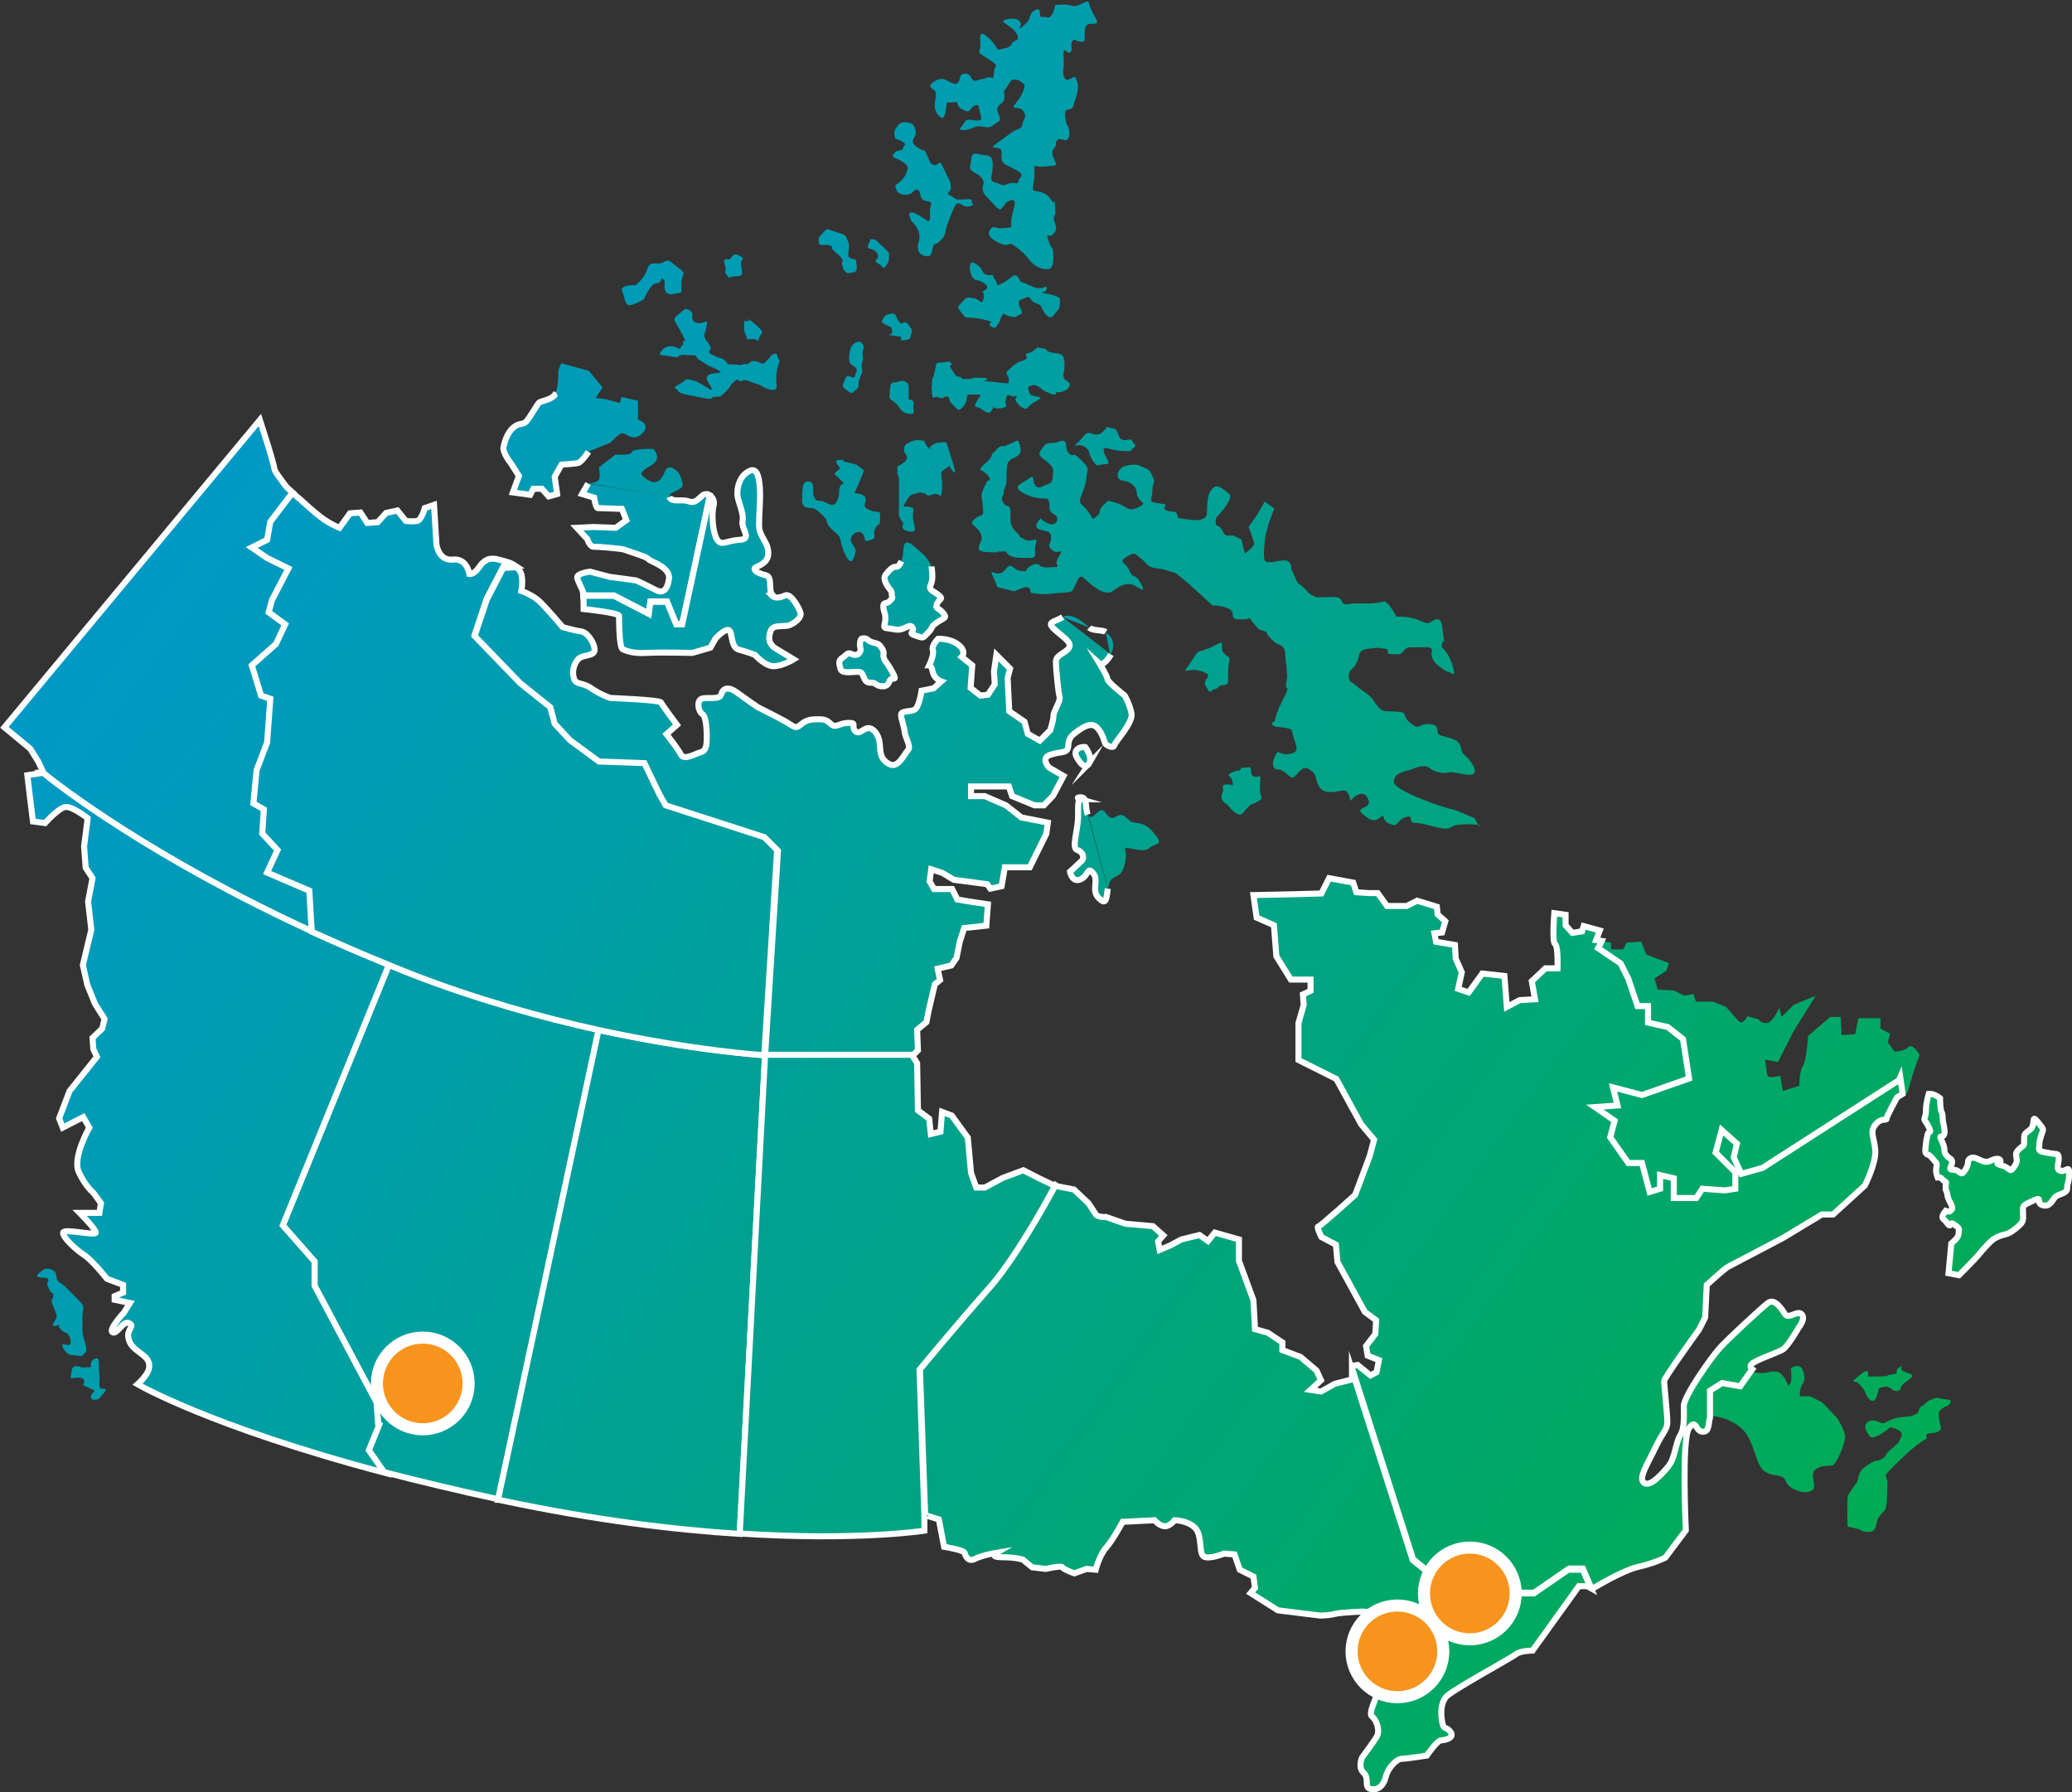 <svg xmlns="http://www.w3.org/2000/svg" xmlns:xlink="http://www.w3.org/1999/xlink" viewBox="0 0 515.1 445.5"><rect x="0" y="0" width="515.1" height="445.5" fill="#333333" stroke="none"/><defs><style>      .cls-1 {        fill: url(#linear-gradient-15);      }      .cls-2 {        fill: url(#linear-gradient-13);      }      .cls-3 {        fill: url(#linear-gradient-28);      }      .cls-4 {        fill: url(#linear-gradient-25);      }      .cls-4, .cls-5, .cls-6, .cls-7, .cls-8, .cls-9, .cls-10, .cls-11, .cls-12, .cls-13, .cls-14, .cls-15, .cls-16, .cls-17, .cls-18, .cls-19, .cls-20, .cls-21, .cls-22, .cls-23, .cls-24 {        stroke: #fff;        stroke-miterlimit: 10;      }      .cls-4, .cls-5, .cls-6, .cls-7, .cls-8, .cls-9, .cls-10, .cls-11, .cls-12, .cls-13, .cls-14, .cls-15, .cls-16, .cls-17, .cls-19, .cls-20, .cls-21, .cls-22, .cls-23, .cls-24 {        stroke-width: 1.5px;      }      .cls-5 {        fill: url(#linear-gradient-21);      }      .cls-25 {        fill: url(#linear-gradient-53);      }      .cls-26 {        fill: url(#linear-gradient-42);      }      .cls-27 {        fill: url(#linear-gradient-46);      }      .cls-6 {        fill: url(#linear-gradient-10);      }      .cls-28 {        fill: url(#linear-gradient-43);      }      .cls-29 {        fill: url(#linear-gradient-12);      }      .cls-30 {        fill: url(#linear-gradient-40);      }      .cls-7 {        fill: url(#linear-gradient-24);      }      .cls-31 {        fill: url(#linear-gradient-37);      }      .cls-8 {        fill: url(#linear-gradient-27);      }      .cls-32 {        fill: url(#linear-gradient-55);      }      .cls-9 {        fill: url(#linear-gradient-19);      }      .cls-33 {        fill: url(#linear-gradient-39);      }      .cls-34 {        fill: url(#linear-gradient-52);      }      .cls-10 {        fill: url(#linear-gradient-17);      }      .cls-35 {        fill: url(#linear-gradient-47);      }      .cls-36 {        fill: url(#linear-gradient-26);      }      .cls-11 {        fill: url(#linear-gradient-20);      }      .cls-37 {        fill: url(#linear-gradient-35);      }      .cls-38 {        fill: url(#linear-gradient-30);      }      .cls-39 {        fill: url(#linear-gradient-44);      }      .cls-40 {        fill: url(#linear-gradient-49);      }      .cls-41 {        fill: url(#linear-gradient-34);      }      .cls-42 {        fill: url(#linear-gradient-38);      }      .cls-43 {        fill: url(#linear-gradient-54);      }      .cls-44 {        fill: url(#linear-gradient-33);      }      .cls-45 {        fill: url(#linear-gradient-51);      }      .cls-12 {        fill: url(#linear-gradient-6);      }      .cls-46 {        fill: url(#linear-gradient-8);      }      .cls-13 {        fill: url(#linear-gradient-3);      }      .cls-14 {        fill: url(#linear-gradient-16);      }      .cls-15 {        fill: url(#linear-gradient-2);      }      .cls-16 {        fill: url(#linear-gradient-11);      }      .cls-47 {        fill: url(#linear-gradient-14);      }      .cls-48 {        fill: url(#linear-gradient-29);      }      .cls-17 {        fill: url(#linear-gradient-7);      }      .cls-49 {        fill: url(#linear-gradient-50);      }      .cls-18 {        fill: #f7941d;        stroke-width: 3px;      }      .cls-19 {        fill: url(#linear-gradient-4);      }      .cls-20 {        fill: url(#linear-gradient-9);      }      .cls-50 {        fill: url(#linear-gradient-36);      }      .cls-51 {        fill: url(#linear-gradient-45);      }      .cls-52 {        fill: url(#linear-gradient-48);      }      .cls-21 {        fill: url(#linear-gradient);      }      .cls-53 {        fill: url(#linear-gradient-32);      }      .cls-54 {        fill: url(#linear-gradient-41);      }      .cls-22 {        fill: url(#linear-gradient-22);      }      .cls-23 {        fill: url(#linear-gradient-18);      }      .cls-55 {        fill: url(#linear-gradient-23);      }      .cls-56 {        fill: url(#linear-gradient-31);      }      .cls-24 {        fill: url(#linear-gradient-5);      }    </style><linearGradient id="linear-gradient" x1="78.4" y1="70.5" x2="376.3" y2="286.4" gradientUnits="userSpaceOnUse"><stop offset="0" stop-color="#0098cd"></stop><stop offset="1" stop-color="#00ab52"></stop></linearGradient><linearGradient id="linear-gradient-2" x1="54.6" y1="58.6" x2="482.7" y2="368.8" xlink:href="#linear-gradient"></linearGradient><linearGradient id="linear-gradient-3" x1="55.9" y1="55.6" x2="486.1" y2="367.2" xlink:href="#linear-gradient"></linearGradient><linearGradient id="linear-gradient-4" x1="66.5" y1="40.9" x2="496.7" y2="352.6" xlink:href="#linear-gradient"></linearGradient><linearGradient id="linear-gradient-5" x1="75.1" y1="68.8" x2="466" y2="352" xlink:href="#linear-gradient"></linearGradient><linearGradient id="linear-gradient-6" x1="367.6" y1="205.3" x2="367.6" y2="205.3" xlink:href="#linear-gradient"></linearGradient><linearGradient id="linear-gradient-7" x1="223" y1="117.3" x2="223" y2="117.3" xlink:href="#linear-gradient"></linearGradient><linearGradient id="linear-gradient-8" x1="75.6" y1="28.4" x2="505.7" y2="340.1" xlink:href="#linear-gradient"></linearGradient><linearGradient id="linear-gradient-9" x1="59" y1="51.3" x2="489.2" y2="362.9" xlink:href="#linear-gradient"></linearGradient><linearGradient id="linear-gradient-10" x1="75.7" y1="39.7" x2="491.6" y2="341" xlink:href="#linear-gradient"></linearGradient><linearGradient id="linear-gradient-11" x1="92.3" y1="5.4" x2="522.4" y2="317" xlink:href="#linear-gradient"></linearGradient><linearGradient id="linear-gradient-12" x1="52.7" y1="60" x2="482.8" y2="371.6" xlink:href="#linear-gradient"></linearGradient><linearGradient id="linear-gradient-13" x1="61.2" y1="48.3" x2="491.3" y2="360" xlink:href="#linear-gradient"></linearGradient><linearGradient id="linear-gradient-14" x1="-91.6" y1="259.3" x2="338.5" y2="570.9" xlink:href="#linear-gradient"></linearGradient><linearGradient id="linear-gradient-15" x1="-86.7" y1="252.4" x2="343.5" y2="564" xlink:href="#linear-gradient"></linearGradient><linearGradient id="linear-gradient-16" x1="5.5" y1="125.1" x2="435.7" y2="436.7" xlink:href="#linear-gradient"></linearGradient><linearGradient id="linear-gradient-17" x1="-42.7" y1="191.7" x2="387.5" y2="503.3" xlink:href="#linear-gradient"></linearGradient><linearGradient id="linear-gradient-18" x1="-53.2" y1="206.1" x2="377" y2="517.8" xlink:href="#linear-gradient"></linearGradient><linearGradient id="linear-gradient-19" x1="-33.8" y1="179.4" x2="396.4" y2="491" xlink:href="#linear-gradient"></linearGradient><linearGradient id="linear-gradient-20" x1="10.2" y1="118.7" x2="440.3" y2="430.3" xlink:href="#linear-gradient"></linearGradient><linearGradient id="linear-gradient-21" x1="42.5" y1="74.1" x2="472.7" y2="385.7" xlink:href="#linear-gradient"></linearGradient><linearGradient id="linear-gradient-22" x1="269" y1="153.8" x2="280.2" y2="161.9" xlink:href="#linear-gradient"></linearGradient><linearGradient id="linear-gradient-23" x1="83.5" y1="17.4" x2="513.7" y2="329.1" xlink:href="#linear-gradient"></linearGradient><linearGradient id="linear-gradient-24" x1="-19.2" y1="159.2" x2="411" y2="470.8" xlink:href="#linear-gradient"></linearGradient><linearGradient id="linear-gradient-25" x1="-8.1" y1="143.9" x2="422" y2="455.6" xlink:href="#linear-gradient"></linearGradient><linearGradient id="linear-gradient-26" x1="48" y1="66.5" x2="478.1" y2="378.1" xlink:href="#linear-gradient"></linearGradient><linearGradient id="linear-gradient-27" x1="48.7" y1="65.5" x2="478.9" y2="377.1" xlink:href="#linear-gradient"></linearGradient><linearGradient id="linear-gradient-28" x1="99.1" y1="-4.1" x2="529.3" y2="307.5" xlink:href="#linear-gradient"></linearGradient><linearGradient id="linear-gradient-29" x1="66.9" y1="44.1" x2="489" y2="349.9" xlink:href="#linear-gradient"></linearGradient><linearGradient id="linear-gradient-30" x1="106.5" y1="81.4" x2="318.9" y2="235.2" xlink:href="#linear-gradient"></linearGradient><linearGradient id="linear-gradient-31" x1="102.7" y1="84.7" x2="447.9" y2="334.7" xlink:href="#linear-gradient"></linearGradient><linearGradient id="linear-gradient-32" x1="96" y1=".2" x2="526.2" y2="311.9" xlink:href="#linear-gradient"></linearGradient><linearGradient id="linear-gradient-33" x1="90.1" y1="8.5" x2="520.2" y2="320.1" xlink:href="#linear-gradient"></linearGradient><linearGradient id="linear-gradient-34" x1="84.8" y1="15.8" x2="514.9" y2="327.4" xlink:href="#linear-gradient"></linearGradient><linearGradient id="linear-gradient-35" x1="155.6" y1="86.9" x2="353.6" y2="230.3" xlink:href="#linear-gradient"></linearGradient><linearGradient id="linear-gradient-36" x1="137.7" y1="-57.4" x2="567.9" y2="254.2" xlink:href="#linear-gradient"></linearGradient><linearGradient id="linear-gradient-37" x1="119.1" y1="-31.6" x2="549.2" y2="280" xlink:href="#linear-gradient"></linearGradient><linearGradient id="linear-gradient-38" x1="113.5" y1="-24" x2="543.7" y2="287.7" xlink:href="#linear-gradient"></linearGradient><linearGradient id="linear-gradient-39" x1="104" y1="-10.7" x2="534.1" y2="300.9" xlink:href="#linear-gradient"></linearGradient><linearGradient id="linear-gradient-40" x1="99.4" y1="-4.4" x2="529.5" y2="307.2" xlink:href="#linear-gradient"></linearGradient><linearGradient id="linear-gradient-41" x1="105" y1="-12.1" x2="535.1" y2="299.5" xlink:href="#linear-gradient"></linearGradient><linearGradient id="linear-gradient-42" x1="81.2" y1="20.6" x2="511.4" y2="332.2" xlink:href="#linear-gradient"></linearGradient><linearGradient id="linear-gradient-43" x1="85.2" y1="15.2" x2="515.3" y2="326.8" xlink:href="#linear-gradient"></linearGradient><linearGradient id="linear-gradient-44" x1="88.3" y1="10.9" x2="518.5" y2="322.5" xlink:href="#linear-gradient"></linearGradient><linearGradient id="linear-gradient-45" x1="76.1" y1="27.7" x2="506.2" y2="339.3" xlink:href="#linear-gradient"></linearGradient><linearGradient id="linear-gradient-46" x1="101" y1="-6.7" x2="531.2" y2="304.9" xlink:href="#linear-gradient"></linearGradient><linearGradient id="linear-gradient-47" x1="108.3" y1="-16.8" x2="538.5" y2="294.8" xlink:href="#linear-gradient"></linearGradient><linearGradient id="linear-gradient-48" x1="105.4" y1="-12.8" x2="535.6" y2="298.9" xlink:href="#linear-gradient"></linearGradient><linearGradient id="linear-gradient-49" x1="93.6" y1="3.6" x2="523.7" y2="315.2" xlink:href="#linear-gradient"></linearGradient><linearGradient id="linear-gradient-50" x1="92.8" y1="4.7" x2="523" y2="316.3" xlink:href="#linear-gradient"></linearGradient><linearGradient id="linear-gradient-51" x1="94.4" y1="2.4" x2="524.6" y2="314" xlink:href="#linear-gradient"></linearGradient><linearGradient id="linear-gradient-52" x1="88.8" y1="10.2" x2="350.8" y2="200.1" xlink:href="#linear-gradient"></linearGradient><linearGradient id="linear-gradient-53" x1="88.2" y1="11" x2="518.4" y2="322.6" xlink:href="#linear-gradient"></linearGradient><linearGradient id="linear-gradient-54" x1="260.9" y1="149.8" x2="280.1" y2="163.8" xlink:href="#linear-gradient"></linearGradient><linearGradient id="linear-gradient-55" x1="271.4" y1="157" x2="283.2" y2="165.6" xlink:href="#linear-gradient"></linearGradient></defs><g><g id="Layer_1"><path class="cls-21" d="M138.3,97.5c-.6,1.9-3.8,2.1-4.3,2.6-.6.6-2.3,3.8-3.2,4.7-.9.9-1.7.2-3.2,1.5-1.5,1.3-2.1,3.4-2.4,4.7-.4,1.3,1.5,3.8,1.9,4.3.4.6,1.9,3,1.9,3l-1.5,4.1,4.3.6.8-1.5h2.1l1.7,1.9,2.1-.6-.6-4.3,1.7-3s3.2-.2,4.1-.4c.9-.2,2.6-2.8,2.6-2.8"></path><path class="cls-15" d="M146.2,120.2l-1.5,2.6,3,.9s.4,2.6.9,2.6,6,.2,6,.2l1.1,2.8-2.6,1.9-5.6-.2-4.1.2,2.6,2.8s.6,1.9,1.5,1.9,7,.4,7.9.8c.9.4,5.5,1.7,5.8,2.3.4.6,5.5,1.9,5.1,4.9-.4,3-1.7,3.6-3.2,2.8-1.5-.8-4.9-2.4-4.9-2.4,0,0-5.6-.8-6.6-.9-.9-.2-4.9-1.3-4.9-1.3,0,0-3.4.4-3.2,1.5.2,1.1,1.3,2.8,1.5,3.8,0,.2,0,.4,0,.6h7.6l8.7,4.5.4-3h4.1l2.3,5.6h1.5l6.9-32c-.5-.3-1.2-.4-1.8,0-1.3,1.1-1.9,2.1-3.6,1.5-1.7-.6-4.1.4-4.7-1.1"></path><path class="cls-13" d="M191.9,147.7c-.9-1.1.2-4.3-1.5-4.7-1.7-.4-3-1.1-2.8-1.7.2-.6,3.4-.9,3.4-3.8s-2.3-4-2.3-7,.4-6.2.2-9.2c-.2-3-.8-5.3-2.8-4.1-2.1,1.1-2.8,3.6-2.8,5.5s1.7,4.7,1.3,6.8c-.4,2.1,2.6,4.5-.8,4.7-3.4.2-4.5,1.7-5.6-.2-1.1-1.9-1.3-6.4-.8-8.3.3-1.1-.2-2.1-.9-2.5l-6.9,32h-1.5l-2.3-5.6h-4.1l-.4,3-8.7-4.5h-7.6c.1,1.2.1,3.3.1,3.3,0,0,8.8.9,8.8,1.7s0,7.9.9,8.3c.9.4,2.6,1.1,6,.9,3.4-.2,11.3,0,11.3,0l4.5-1.3,1.3-2.3s2.1-2.3,3.2-2.1c1.1.2.4,4.3,2.6,4.9,2.3.6,4,1.3,4,1.3,0,0,2.6,3,4.9,2.8,2.3-.2,4.7-1.7,4.7-1.7,0,0-2.1-1.3-4.3-2.6-2.3-1.3-1.9-3.4-1.3-4.7.6-1.3,3-.8,4.3-1.1,1.3-.4,3.4-1.9,3-3.2-.4-1.3-2.4-4.9-3.8-4.3-1.3.6-2.6.9-3.6-.2Z"></path><path class="cls-19" d="M270.8,189.7c.9-1.4-1-4-1-4-.9-.2-3.3.5-2.1,2.6,1.2,2.1,2.3,2.8,3.1,1.4Z"></path><path class="cls-24" d="M270.4,202.5c-.7-1.9,0-4.3-1.7-4.3s0,.5,0,.5c-.7,0-.7.9-.7,4.3s-1.7,7.8-.2,8.3c1.6.5,1.7,2.1,1.2,2.6s-3,2.8-3,2.8c0,0,.5,2.8,2.6,1.9,2.1-.9,1.6-3.3,3.1-1.6,1.6,1.7-.5,4.3,1.4,6.2,1.9,1.9,1.9.5,2.3-2.3"></path><path class="cls-12" d="M367.6,205.3"></path><path class="cls-17" d="M223,117.3"></path><path class="cls-46" d="M202.2,126.3c.7.3,1.4.9,2.6,2.1,1.2,1.2.3,1,1.2,2.3.9,1.2,2.1,1.9,2.6,2.6.5.7.2,1.9,1.7,4.9,1.6,3,2.1,0,2.4-1,.3-1-1.2-1.9-1.2-3.1s1.7-2.3,2.6-1.7c.9.5,1,2.1,1,2.1,0,0,2.6-.2,2.3-1.2-.3-1,.3-2.6.9-2.8.5-.2.5-.7.5-2.3s-.5-.5-2.6-1.4c-2.1-.9-.9-1.4-1-2.8-.2-1.4-2.8-1.4-2.8-1.4l1.4-3.1,1-2.6-1.9-1.4-3.5-.9s1-.3-.2-.3-1.7.3-1,1.2c.7.9.9.9-.2,1.7-1,.9-.5.5,1,2.1,1.6,1.6,0,.3-.3,2.1-.3,1.7.2,1.4-.7,3.3-.9,1.9-2.8-.2-4-.2s-1.2-.2-1.7-1.2c-.5-1,.5-3.5-1.2-3.6-1.7-.2-1.6,1.6-1.7,4.3-.2,2.8,2.1,2.1,2.8,2.4Z"></path><path class="cls-20" d="M212.6,162.8c-1,0-1.4-.9-2.3,0-.9.9-1.9,1-1.6,2.4.3,1.4.2,1.9,2.3,1.9s3-.5,3.5.7c.5,1.2.7,1.9,1.9,1.9s1,.3,1.9.7c.9.3,2.3.5,2.8-1,.5-1.6,2.3.5.7-2.4-1.6-2.9-1.7-2.3-2.1-3.5-.3-1.2.3-.9-.3-2.1-.7-1.2-1-1.4-2.4-1.7-1.4-.3-1.2-1.2-2.6-1-.7,0-.7,1.9-.5,2.4.2.5-.2,1.7-1.2,1.7Z"></path><path class="cls-6" d="M224.1,139.5c-.7,1.4-.9,1.4-1.6,1.4s-1.7,1.2-1.7,1.2c-.7.9-1.4,1.2-.5,3,.9,1.7,1.4,1.6,1.4,2.6s.5.7-.5,1.7c-1,1-1.7,0-1.6,1.6.2,1.6.5,1.2.5,2.8s-1,2.3.7,2.4c1.7.2,2.1.5,3.3.2,1.2-.3,2.3-1.4,2.8-.3.5,1-1.4,1.2.7,1.9,2.1.7,1.7.7,3.1-.7,1.4-1.4.5-1.4,2.3-2.6,1.7-1.2,2.6-1,1.4-2.4-1.2-1.4-2.1-.9-1.4-2.3.7-1.4,1.6-1,.3-2.1-1.2-1-2.6-1.2-1.9-2.6.7-1.4.2-4,.2-4.5"></path><path class="cls-16" d="M512.3,291c-1.4-.1-.4-2-.5-3.2-.1-1.2-.3-.8-2-1.1-1.8-.3-1.6-.3-2.4-.5-.8-.3-.4-1.1-.4-1.8s0-.7.5-2.3c.5-1.6.8-1.1-.9-3.2-1.8-2.2-.4.7-1.9,1.9-1.5,1.2-1.5.9-1.5,2.6s0,1.1-1.2,2.2c-1.2,1.1-.7,1.6-.7,2.2s.4.9-.7,2.4c-1.1,1.5-.7.1-3-.5-2.3-.7,0-.4-.3-1.2-.3-.8-1.5-.4-2.6.1-1.1.5-1.9,0-2.8-.4-.9-.4-1.6-.7-2.3-.1-.7.5.1,1.1-1.1,2.8-1.2,1.8-1.1-.1-2.8-.1s-.4-.9-.4-1.9-.7-.7-1.5-1.8c-.8-1.1,0-1.1-.9-3.1-.9-2-.5-1.2.1-1.6.7-.4.4-1.9.1-3.2-.3-1.4,0-2-.4-2.7-.4-.7-.4-3.5-.4-3.5,0,0-1.4-1.2-2.8-1.1,0,0-.7,2.2-.7,3.9s-.4,2-.4,2.4.5.7,1.2,2.2c.7,1.5-.3.7-.4,1.6-.1.9-.3.8-.5,3.1-.3,2.3.5,1.6,1.2,2.3.7.7.9,1.1,1.4,1.6.4.5,0,1.1,0,1.9s.4,1.8.4,1.8h.5c.5,0,.5.5,1.2.9.7.4.3.5.3.9v1.2s.4.8.4,1.2.4,1.4.4,1.4c0,0,.7,1.2.8,1.8.1.5-.1.5-.4.9-.3.4-1.2,0-1.2,0,0,0-.8.9-.8,1.5s.3.4,1.2,1.6c.9,1.2.7,0,1.1,0s1.2.7,1.6,1.1c.4.4.1.7.1,1.6s-1.8,2.3-1.8,2.3l-.3,3.2-.4,4.2,2.6.5s2.7-2.7,4.1-4.2c1.4-1.5,1.5-1.9,3.5-3.9,2-2,3.7-1.8,4.9-2.4,1.2-.7,2.3-1.6,3-2.4.7-.8.4-2.3.4-3.4s.3-1.2,2.7-2.3c2.4-1.1.4.7,2.2,1.2,1.8.5,2.3-1.1,3.1-2,.8-.9,3-.8,3-2.2s.4-1.1.5-3.5c.1-2.4-.7-.7-2-.8Z"></path><path class="cls-29" d="M481.9,347.5c-.5-.1-.8,0-2,.5-1.2.5-1.5,1.4-1.9,1.4s-.9.8-1.1,1.5c-.1.7-2.2,1.2-2.2,1.2,0,0-1.9.1-2.8.3-.9.1-2.6.8-3.1,1.2-.5.4-1.5,0-2.2-.3-.7-.3-1.8-.4-2.6.5-.8.9.1,2.3.8,3.2.7.9,2.4-.3,3.1-.7.7-.4,2-1.5,2-1.5,0,0,1.8.3,2.6,1.1.8.8-.4,2.2-.5,2.6-.1.4-2.8,2.3-3.1,3.1-.3.8-1.8,1.5-2.3,1.5s-2,.7-3.4,1.9c-1.4,1.2-1.1,2.6-1.5,3.3-.4.7-2,2.7-2.3,3.5-.3.8-.1,7.7-.1,7.7,0,0,2.8.5,3.4.9.5.4,1.5.5,2.6.3,1.1-.3,1.2-2.2,1.4-2.8.1-.7,2-2.6,2-2.6l.4-2s0-2.3.1-3.9c.1-1.6-.4-2.2-.4-2.7s6-6.1,6-6.1c0,0,2.7-2.2,3.7-2.7.9-.5.3-.7.4-1.2.1-.5,1.9-.5,1.9-.5,0,0,1.4-.3,1.6-.8.3-.5-.1-1.2-.3-2.3-.1-1.1-.1-1.6-.1-2s1.4-1.5,1.8-1.5,1.5-.9,1-1.6c0,0-2.2-.3-2.7-.4Z"></path><path class="cls-2" d="M464.4,341.1c-.4-.8-1.5.3-3,1.5-1.5,1.2-.1.7.4,1.1.5.4,1.2,1,1.8,2.2.5,1.2.3.9,1.1,1.9.8.9,1.5.3,1.8-.5.3-.8.4-1.4.5-1.9.1-.5.9-.5,1.6-.7.7-.1,1.4.3,1.9.8.5.5,2,.3,2-.3s.8-1.4,1.2-1.6c.4-.3.7-.5,1.5-1.2.8-.7-.7-.9-1.9-1.5-1.2-.5-.4-1.4-.4-1.4,0,0-1.5.5-1.4,1.5.1.9-1.5.4-2.6,1.1,0,0-2.6.1-3.8.1s-.4-.3-.8-1.1Z"></path><path class="cls-47" d="M25,345.1c-.5-.2-.2-2.3-.2-2.3,0,0-.2-2-.2-3.2s0-1.8-.5-2c0,0-1.5.2-1.5,1.5s-.3.6-1.5.8c-1.2.2-.9-.3-2.1-.3s-1.1.9-1.4,2.3c-.3,1.4.8.3,2.4.6,1.7.3.6,1.8.6,1.8l2,.9c2,.9,0,.6,0,2s2,.5,2,.5c0,0,1.4-1.5,1.7-2.1.3-.6-.9-.3-1.4-.5Z"></path><path class="cls-1" d="M20.4,337c.8-.9,1.4-.6.9-2.6-.5-2-.8-2.4-.8-3.8v-3.7c0-.6.6-2.1-.2-2.9-.8-.8-1.7-1.8-1.7-1.8,0,0-2.1-2-2.4-2.4-.3-.5-2-1.1-2.1-2-.2-.9,0-1.5-.9-2-.9-.5-1.8-.6-2.4-.2-.6.5-2.1,1.4-1.4,1.8.8.5,2.6-.2,2.6.8s-.6.3,0,1.8c.6,1.5,1.2,1.5,1.2,1.5,0,0,.2,1.2-.3,1.5-.5.3,1.2,3.5,1.2,4s0,.5-.5,1.4c-.5.9-.8,1.2,0,1.2s1.2-.5,1.2,0-.9-.6,0,.5c.9,1.1,1.4,1.1,1.4,1.1,0,0,.6.2.9.8.3.6.2-.3.3.6.2.9.3,1.4-.2,1.7-.5.3-2.4-.9-1.5.8.9,1.7,2,1.7,2,1.7l2.6.3Z"></path><path class="cls-14" d="M77,221.4l-10.5-4.5,2.6-5.6-3.8-4.1.4-6-2.6-1.5.8-8.3,2.6-6.8.8-10.9-2.3-.8-2.3-7.5,6-5.3,2.3-4.9-4.1-3,.8-3,4.1-7.9-5.3-2.6-3.8-2.6,3.8-1.9.8-4.5,5.5-7.2c-.8-.7-1.7-1.5-2-2-.8-1.1-2.6-3.4-2.6-4s-1.5-5.5-1.5-5.5l-2.1-6.6L1.1,180.8l6.4,5.3,2,3.2,1.3,2.8h-.2c3.9,3.2,27,21.1,67,39.5l-.6-10.2Z"></path><g><path class="cls-10" d="M148.8,256c-13.5-3-29.2-7.3-45.4-13.5-2.3-.9-4.5-1.8-6.7-2.7l-26.4,64.8,7.9,9v6l15.4,29,.4,5.3-2.6,6.4,3.9,5.6c8.5,2.2,18,4.5,28.6,6.8l25-116.8Z"></path><path class="cls-23" d="M94,353.9l-.4-5.3-15.4-29v-6l-7.9-9,26.4-64.8c-6.7-2.7-13.1-5.5-19-8.2-40-18.4-63.1-36.3-67-39.5l-3.9.6.6,5.1.8,6.4,3,.4s3.4-3.8,5.1-4c1.7-.2,5.5,2.8,5.5,2.8l-.9,7,.4,5.3,1.7,2.6-1.1,5.8.8,7-2.1,8.8,1.1,4.9,1.9,4.7,2.4,3.8-.6,2.4-2.4,2.3.2,2.8.9,1.9-6.8,8.5-2.6,6.8.9,2.3,5.1-2.6,1.5,2.6s-4.3,7.5-2.6,11.1c1.7,3.6,3.6,5.1,3.6,5.1l1.9,2.6-.4,2.4h-4.9s4,4,4,4.9-7.9-1.1-8.1,0c-.2,1.1,3,4.1,5.1,5.5,2.1,1.3,5.8,6,5.8,6l4,1.5v1.9l-2.1.9v.9l3.8.8-1.5,2.4s-4,4.3-2.8,4.9c1.1.6,2.6-3,4.1-2.3,1.5.8-.6,1.5-.2,3.6.4,2.1,1.7,2.8,3.2,4,1.5,1.1,2.3,2.1,1.9,3.8-.4,1.7-2.8,3.8-2.8,3.8,0,0,17.9,10.5,61.4,22l-3.9-5.6,2.6-6.4Z"></path></g><path class="cls-9" d="M148.8,256l-25,116.8c.3,0,.7.1,1,.2,23.1,4.9,43,7.3,59.1,8.3l6.3-119s-17.2-1-41.4-6.3Z"></path><path class="cls-11" d="M190,207.8l-24.5-7.9-1.5-2.6-3.8-7.9-11.3-.4-7.2-5.3-3.8-4.1-1.1-4.1-7.5-6-11.3-11.7,3-9,4.1-7.9,3.1-.2c-1.5-1-2.2-1-4.2-1.6-2.3-.6-3.6,0-4.9,1.9-1.3,1.9-2.4,1.7-2.4,1.7,0,0-.6-4-4.1-3.6-3.6.4-4.1-3.8-4.1-3.8l-.6-9.8-2.3.8s-.8,3-1.9,3.2c-1.1.2-2.8,0-2.8,0l-2.1-2.6-2.8.6-2.1,2.3-2.6.2-1.7-2.6-2.6.2-2.6,3.6s-2.1-.8-4.3-2.4c-2.3-1.7-5.5-4.7-5.5-4.7,0,0-.9-.7-1.9-1.6l-5.5,7.2-.8,4.5-3.8,1.9,3.8,2.6,5.3,2.6-4.1,7.9-.8,3,4.1,3-2.3,4.9-6,5.3,2.3,7.5,2.3.8-.8,10.9-2.6,6.8-.8,8.3,2.6,1.5-.4,6,3.8,4.1-2.6,5.6,10.5,4.5.6,10.2c6,2.7,12.3,5.5,19,8.2,2.2.9,4.4,1.8,6.7,2.7,16.2,6.2,31.9,10.5,45.4,13.5,24.3,5.3,41.4,6.3,41.4,6.3l3.2-51.1-3.4-3.4Z"></path><path class="cls-5" d="M264.2,153.4c-2.1,1.3-4.3,1.1-1.9,3.2,2.4,2.1,4.3,3.2,3.4,4.5-.9,1.3-3.2,1.7-3.2,3.4s.6,7.7.9,8.7c.4.9-1.5,3.6-1.5,4.7s-.8,3.6-.8,3.6l-2.6,2.6-3-1.7-.8-3-3.8-2.6-.4-8.3.6-2.3-3.4-3.4-.6,4.1.2,3.2-1.7,2.6-1.9.2-2.4-1.9.4-5.6-2.6-2.1s1.3-1.3-.8-3c-2.1-1.7-5.1-1.5-5.1-1.5,0,0-1.7,1.7-1.3,2.8.4,1.1-.9,3.8-.9,3.8,0,0,.6,0,.9,1.7.4,1.7,2.1,2.3,2.1,2.3l-1.9,1.7-3,.6s-.6,4.1-1.7,4.7c-1.1.6-3.4.2-3.4,1.3s.8,2.8.9,4.3c.2,1.5,1.7,3.6.8,4.5-.9.9-2.4,4.7-4.7,3.4-2.3-1.3-2.1-3-2.3-5.1-.2-2.1-1.5-3.8-2.8-3.8s-2.4,1.9-3.4.6c-.9-1.3.6-1.9-1.5-1.9s-3,1.1-4,.6c-.9-.6-1.3-1.5-3.2-1.5s-3.2,0-4.7,1.3c-1.5,1.3-1.7.4-4.1-.9-2.4-1.3-6.6-3.4-6.6-3.4,0,0-2.8-1.9-5.1-3.6-2.3-1.7-3.6-1.1-4,.4-.4,1.5-3.6.6-4.9,1.1-1.3.6-.8,3.2.2,3.8.9.6,1.1,3.6,1.1,5.5s0,3.6-1.5,4c-1.5.4-4.1,2.1-4.9.6-.8-1.5-3.6-5.1-3.6-5.1l2.6-2.3s-3.8-5.1-4-5.6c-.2-.6-12.6-1.1-12.6-1.1,0,0-2.6-.9-4.7-2.4-2.1-1.5-3.8-.8-4.3-2.4-.6-1.7,0-3.8,1.1-4.9,1.1-1.1,3.8-.6,4-2.1.2-1.5-1.7-4.5-3.2-4.7-1.5-.2-4.7-1.1-4.7-1.1,0,0-4.3-5.1-6-6.6-1.7-1.5-4.3-2.4-4.3-2.4,0,0,.9-4.3-.9-5.6-.2-.1-.3-.2-.5-.3l-3.1.2-4.1,7.9-3,9,11.3,11.7,7.5,6,1.1,4.1,3.8,4.1,7.2,5.3,11.3.4,3.8,7.9,1.5,2.6,24.5,7.9,3.4,3.4-3.2,51.1h36.5l1.5-1.5-.2-5.1,2.3-1.9.6-3,1.5-6.4,1.3-1.1-.6-2.8,3.4-.8,1.3-1.9.8-4,1.1-3.4,5.5-.6.4-5.3-4-.6-3.6-.6-1.3-2.6h-4.5l-1.1-1.9.4-3,2.8.9,2.8,1.7,8.3,1.1.8,1.1,2.8-.6.8-4.7h6.2l4.1-8.3.4-2.8-6.6-1.3-3.8-3-5.3-2.3h-3.4v-2.4h9.4l.8,2.4,5.6,2.3h2.3l2.3-2.4,2.6-4.9-3.6-2.1s-2.3-2.4.4-3.2c2.6-.8,3.2-.4,4-1.1.8-.8-.2-2.4,1.7-4,1.9-1.5,4-3,5.5-1.9,1.5,1.1,2.1,3.6,2.3,4.1.2.6,2.1,1.5,2.3.6.2-.9,4.7-5.6,4.3-7.9-.4-2.3-1.7-4.5-1.7-4.5,0,0-4.3-3.4-4.3-4.1s-1.9-3.8-1.9-3.8c0,0,.9.8,2.8-2.3"></path><path class="cls-22" d="M274.9,157.1c-.9-.6-3.2-.2-4.1-1.1"></path><path class="cls-55" d="M402.8,239.5l1.9,3.8,2.3,6.8h2.6v4.1l4.9,1.1,3.8,3,1.5,9.8-11.7,4.1-7.2-1.9,1.1,4.5-5.6.4,4.9,3.4-1.1,4.1,4.5,6.4h3.4l1.9,7.2,2.6-.8v-3.4l3.4.8v4.9h5.6l1.5-2.3,5.6.4,2.6-.4v-4.1l-4.9-4.9,1.5-5.6,3.8,3.4-.8,3.4,1.9,4.1,5.3-1.5,33.9-21.8.6,4.1,1.6-1,1.5-5.1,1.5-4.3s-1.7-3-2.8-1.9c-1.1,1.1-3.4,1.1-3.4,1.1l-1.7-2.3.6-2.1-2.4-1.3v-2.6h-5.5l-.8,4-3.4.2-.2-4.5h-2.6l-5.5,4.7s-.4,6.2-1.3,7.5c-.9,1.3-.9,4.9-.9,4.9l-4.1,1.3-.6-3.8s-3,.8-3.2,0c-.2-.8-.6-4-.6-4l3.2.6,3.8-7.5,5.6-9-5.5,2.3-3,3-.6-2.3s-1.5,3.6-3,3.8c-1.5.2-2.1-.9-2.1-.9l-2.8-.8s-1.1,2.3-2.1,1.3c-.9-.9-3.2-3.6-3.2-3.6l-3.2-1.3h-4.3l-.6-1.9-2.3.4-2.6-1.3-4-.2-.8-2.8,3-1.9.6-1.9-5.6-2.1-1.3-3.2-3.6.2-.9,1.7h-3v-1.7l-2.6-.4c-.5,1-.9,1.8-.9,1.8l5.6,3.8Z"></path><path class="cls-7" d="M245.9,320.3c6.2-7.1,13.3-19.6,16.4-25.5l-3.8-1.8-4.1-2.1-5.1,1.9-4.5,2.4h-2.1l-1.3-3.6-.8-8.8-4-5.5-2.4-.9-.4,4.9-2.4.6-.4-3.8-2.8-2.1-.2-11.7-1.3-2.1h-36.5l-6.3,119c29.3,1.9,45.9-.7,45.9-.7v-3.7c0,0-1.2-36.3-1.2-36.3,0,0,9-10.9,17.3-20.3Z"></path><g><path class="cls-4" d="M390,390.1l-8.7,6h-3.8l-7.5-3.8h-13.2l-5.6-4.5-15.1-47.2v2.3l-4.3,1.1-3.4,1.9-2.6-.4,2.6-2.4-1.1-2.4-4-3.4-4.5-1.7v-1.9l-3.6-2.4-3.2-.9-.4-7.2-3.6-9.8v-5.3l-6-1.7-1.7,2.1-2.1-1.5-4.5,1.1-2.8,1.5-2.6,1.1-.4-2.1,1.3-1.5-2.6-2.3-6.8-.6-4.9-1.7s-2.1.2-2.6-.8c-.6-.9-1.7-2.6-1.7-2.6l-3.6-3.4-4.1-.8-.5-.3c-3.1,5.8-10.2,18.4-16.4,25.5-8.3,9.4-17.3,20.3-17.3,20.3l1.3,36.3h0c0-.1,3.4,1,3.4,1l1.3,6.8s4.9.8,5.1,1.5c.2.8.9,2.4,2.6,1.5,1.7-.9,5.3-1.5,5.3-1.5,0,0-1.9,1.1,1.5,1.1s5.1.6,5.1.6l2.3,1.9,3.4.4s3.8-.9,4.1-.4c.4.6,3,1.5,3,1.5l3-1.1,2.3.2s.9-3.6,2.6-5.5c1.7-1.9,4.1-6.4,4.1-6.4l7.9-.4s1.3,1.5,2.6,1.5,2.4-1.5,2.4-1.5c0,0,3.2,0,5.1,1.9,1.9,1.9.8,6.6,2.3,7.2,1.5.6,4.9-.8,4.9-.8l2.6.2,1.3,3.8,3.4,1.7.4,2.8-1.1,1.3,6.8,4.3,10.5,1.3s2.1,0,3.6-.4c1.5-.4,7-.6,7-.6,0,0,4.9.4,6.2,1.5,1.3,1.1,5.6,2.3,5.6,2.3l1.1,3.2s4,1.1,4,1.9-2.8,3.2-2.8,4-.2,3.4-1.1,3.6c-.9.2-3,0-5.8,0s-3.6,2.1-3.6,3.4-2.4,5.5-1.3,6.2c1.1.8,2.1,3.6,1.1,5.1-.9,1.5-3.6,5.1-3.6,5.1,0,0-1.1,2.4.4,3.8,1.5,1.3,0,3.6,1.7,4,1.7.4,3.2-.6,3.8-3,.6-2.4,2.8-4.5,4-4.5s6.2-.8,6.2-.8c0,0,2.6-3.8,3.6-3.8s3.4-.6,2.3-2.1c-1.1-1.5-1.7-.2-2.1-2.6-.4-2.4-.2-4.5.9-6,1.1-1.5,16.4-9.8,17.5-10.7,1.1-.9,4.1-.9,4.1-.9l11.5-16h2.1l.9.5-2-4.6h-3.4Z"></path><path class="cls-36" d="M427.8,344.2l-3,1.9v6.7c.1-.5.4-.8.8-.8,1.7,0,6.6,1.3,8.7,4.7,2.1,3.4,2.3,7.5,4.3,9,2.1,1.5,4.7.6,5.3,2.4.6,1.9,4.1,3.4,6.2,2.6,2.1-.8-.4-4,1.1-5.3,1.5-1.3,3.2-.9,4.3-1.1s3-5.3,3.2-6.8c.2-1.5-1.9-4.9-1.9-4.9l-3.8-4-3-1.5h-2.6s0-2.3.8-3.2c.8-.9.2-3.6-.6-4.1-.8-.6-2.4,0-2.4.6s.6,3.8-.8,4c0,0,.4-.2-1.1-2.3-1.5-2.1-3.6-.8-5.3-.8s-2.2-.2-2.8-.6l-3,4.2-4.5-.8Z"></path><path class="cls-8" d="M472.1,268.5l-33.9,21.8-5.3,1.5-1.9-4.1.8-3.4-3.8-3.4-1.5,5.6,4.9,4.9v4.1l-2.6.4-5.6-.4-1.5,2.3h-5.6v-4.9l-3.4-.8v3.4l-2.6.8-1.9-7.2h-3.4l-4.5-6.4,1.1-4.1-4.9-3.4,5.6-.4-1.1-4.5,7.2,1.9,11.7-4.1-1.5-9.8-3.8-3-4.9-1.1v-4.1h-2.6l-2.3-6.8-1.9-3.8-5.6-3.8s.4-.7.9-1.8l-1.4-.2.9-2.4-4-1.1-.4,1.3-2.4.4-1.7-1.9v-2.6l-2.8-.4s-.6,7.2.2,7.7c.8.6.6,6,.6,6h-3l-3.4,3.2.8,4.5-3.8.2-3.2,1.7-.6-7.7-5.5-.6-3.4,4.7-2.6-.9.9-4.1-1.5-3.4-.2-3.4-4.7-.8-.4-2.1,1.9-.2.8-2.8-1.9-1.7-.2-1.9-4.9-1.5-2.6,1.3h-4.9l-2.3-3.2h-2.3l-3-.2-.8-2.4-6-1.1-1.9,3.8-7.5.2-9.4.2.8,5.6,4.3,1.9.6,7.7,3.6,5.8h4.9v2.8l-1.9.9.2,2.6-1.3,4.5v9.2l9.4,4.7,6.2,11.3,3.2,3.8-1.1,4.1-3.6,9.6s-8.7,7.9-9.2,7.9.8,2.6.8,2.6l3.6,1.9.4,4.3,6.8,12.4,2.8,2.1-.2,3.4-2.3,3,.4,2.4,2.8,1.1-.6,3-1.5.8-3.2-2.6-1.3.2v.9l15.1,47.2,5.6,4.5h13.2l7.5,3.8h3.8l8.7-6h3.4l2,4.6.6.3s7-4.3,11.1-5.3c4.1-.9,6.8-2.3,6.8-2.3l5.1-6.8s-1.1-22.8.8-25.4c1.9-2.6,1.5,1.1,3.6.9,1.5-.1,1.2-2.3,1.6-3.5v-6.7l3-1.9,4.5.8,3-4.2c-.3-.2-.4-.5-.4-.9,0-1.1,6.8-3.2,8.1-4.1,1.3-.9,3.8-5.3,3.8-5.3,0,0,1.9-2.3.8-3.4-1.1-1.1-3.2,1.3-4.1,0-.9-1.3-2.6-4.1-4.3-2.8-1.7,1.3-9.8,8.8-11.9,11.1-2.1,2.3-9,12-9,14.5s.2,5.6-.9,7.3c-1.1,1.7-1.3,5.6-2.8,7.5-1.5,1.9-4.7,5.5-6.2,4.3-1.5-1.1.9-4.7,2.8-8.7,1.9-4,3-4.5,3-6.4s-.8-9.4-.8-10.2,8.7-12.8,8.7-12.8l1.5-3,.4-8.1s4.5-4.1,5.3-4.5c.8-.4,13.7-7.2,13.7-7.2l9.6-5.8h2.8l7.9-7.2s2.8-5.5,2.6-8.7c-.2-3.2-1.5-4.5,0-6.4,1.5-1.9,2.8-.9,2.8-1.5s2.6-5.3,2.6-5.3l1.4-.9-.6-4.1Z"></path></g><circle class="cls-18" cx="365.4" cy="396.1" r="11.4"></circle><circle class="cls-18" cx="347.4" cy="410.5" r="11.4"></circle><circle class="cls-18" cx="105.1" cy="343.9" r="11.4"></circle><path class="cls-3" d="M240.4,98.4c0,.2,0,0,.1-.3,0,0-.1.1-.1.3Z"></path><path class="cls-48" d="M146.2,112.3l5.6-2.3s1.9-2.1,2.8-2.3c.9-.2,2.8,2.4,5.1,0,2.3-2.4-1.1-3.4-1.1-3.4v-4.7l-4.1-.9-.4,1.5-3.2-.9-2.8-.4,1.7-2.6-3.4-4.1-6.8-1.9s-.8,1.1-.8,2.3,0,3-.6,4.9"></path><path class="cls-38" d="M166.5,123.6c-.6-1.5,3.6-1.5,3.2-3.4-.4-1.9-.9-3-2.4-3.8-1.5-.8-1.9.6-2.4,1.7-.6,1.1-1.7,2.6-4,1.1-2.3-1.5-1.7-1.9,1.1-3.6,2.8-1.7.4-4,.4-4,0,0-5.1-.2-5.3.8-.2.9-4.1.6-4.1.6l-4.1,3.2s.4,2.1,0,3c-.4.9-2.6.9-2.6.9"></path><path class="cls-56" d="M275.5,221.1c.3-2.8.9-2.6,2.6-3.6,1.7-1,2.1-5.2,1.6-6.4-.5-1.2,4.3,1.2,5.9-.2,1.6-1.4,3.6-.7,1.9-3-1.7-2.3-2.9-3.1-4.7-3.3-1.7-.2-1.4-.2-3.1-1.6-1.7-1.4-2.6,1.2-4,0-1.4-1.2-.9-1.6-1.9-1.6s-2.6,3-3.3,1"></path><path class="cls-53" d="M367.6,205.3l-1-1.9s-5.2-2.3-5.9-2.3-14.4-4.5-14.2-6.8c.2-2.3,2.3-2.3,4.5-3.1,2.3-.9,3.5-1,4.5-.2,1,.9,3.5,1.4,4.7,1,1.2-.3,5.2,1.2,6.2.3,1-.9-1.2-3.8-2.4-4.7-1.2-.9-.2-2.8-2.6-3.8s-4-.7-4-1.9-.5-2.1-2.8-1.9c-2.3.2-1.7,1.6-4-.3-2.3-1.9-.3-2.6-3.3-2.8-3-.2-3.3.3-4.7-1.2-1.4-1.6-1-1.9-2.6-3.1-1.6-1.2-1.4-.9-2.8-2.1-1.4-1.2-1.9-1-1.9-2.3s.5-1.6,1.2-2.3c.7-.7,1.4-2.6,1.4-3.1s.5-1.2,1.6-1.4c1-.2,3.1-.5,3.6-.3.5.2,1.7,0,1.9.5.2.5-.5,1,.9,1s1.9.3,2.6-.3c.7-.7,1-1.4,2.1-1.4h4.5s.9.2.9.7-.3.7,0,1.7c.3,1,.9,1.6.9,1.6,0,0,2.4,2.1,3.1,2.1s2.1,1.9,1.2-1.2c-.9-3.1-1.9-4-2.4-4.5-.5-.5-.5-.7-.2-1.6.3-.9.5,1,.3-.9-.2-1.9-.3-2.4-.3-2.4,0,0,0-3-1.7-2.4-1.7.5-1.2,1.6-3.8.3-2.6-1.2-5.9-1-5.9-1,0,0-1.7-3-2.3-3.3-.5-.3-.3-.7-1.7-.3-1.4.3-2.1.3-3.3.3h-3.5c-.7,0-1.6.5-2.4,0-.9-.5.2-1.6-3-1.6s-3.5.3-4.3-.2c-.9-.5-1-.3-1.7-1.2-.7-.9-2.4-2.1-2.4-2.1l-1.6-3.5s.2-2.1-1.7-2.1-4.7,1.2-5-.3c-.3-1.6.3-5.9.3-5.9l1-3.6,1.2-3.1-2.4-1.7-1.7,3-2.3,3.3s1.4,3.6,1.4,4.2-2.3,2.4-2.3,2.4l-.9-3.5-2.1-1s-1.7.2-2.1-.3c-.3-.5-.9-1.9-1.7-2.1-.9-.2-.3-2.1-.3-2.1,0,0,4.7-4.7,3.1-5.9-1.6-1.2-3-2.8-4.3-1-1.4,1.7-1,5-1.2,6.2-.2,1.2-1.9,1.4-2.8,1.4s-4.3-.5-4.3-.5c0,0-.2-1.6-1-1.6s-2.6-.2-2.4-1c.2-.9,1-.7-.9-1-1.9-.3-2.4-.3-2.4-1s.3-1.2.3-2.6.7-1.6.2-2.8c-.5-1.2-.9-2.1-1.9-2.4-1-.3-1.6-1-3.1-.9-1.6.2-2.6.3-3.3,1.2-.7.9-1,2.6.9,2.8,1.9.2,3.3,1.7,3.3,3s1.6,2.6,1.6,2.6c0,0,0,.5-1.2,1-1.2.5-1.9.9-3.5-.2-1.6-1-4-1.4-4-1.4,0,0-2.1,1.6-2.1,2.6s-1.7,1.9-1.7,1.9c0,0-1.2-2.1-2.1-2.9-.9-.9-1.6-1-.7-3.1.9-2.1,1.2-3.6,1.2-4.5s.9-1.9-.5-3.3c-1.4-1.4-2.3-2.4-2.8-2.1-.5.3-1.7-.7-1.7-1.9s-.3-2.1-1.9-1.4c-1.6.7-2.8-.2-3.8,1.2-1,1.4-1.6,1.9,0,3.1,1.6,1.2,2.6,1.9,2.4,3.5-.2,1.6,0,2.4-1.4,2.8-1.4.3-1.9,1.4-3,.3-1-1,.2-3.1-1.7-1.7-1.9,1.4-4.2,1.9-1.4,3.5,2.8,1.6,5.2,1.4,5.7,1.4s.9.5.9,1.7,0,1.7,1.2,2.3c1.2.5.9,2.1-.3,2.4-1.2.3-3.1-1.4-3.1-1.4,0,0-2.1,1.9-.5,2.6,1.6.7,3.1.3,3.1,2.1s-1.2,1.7.2,3.1c1.4,1.4,3.3-.9,1.7,1.7-1.6,2.6,1.2,2.4-1.6,2.6-2.8.2-2.9-.3-3.5-.7-.5-.3-1.9.2-2.6.9-.7.7.2,1-1.9.7-2.1-.3-1.9-2.6-3.8-.2-1.9,2.4-4.3-1.2-2.9,1.7,1.4,3,.3,2.4,2.9,3,2.6.5,1.7.9,3.3.2,1.6-.7,2.6-1,3,0,.3,1-.3.7,1.9,1,2.3.3,4.3-.2,6.6-.3,2.3-.2,1.9-.2,2.8-2.1.9-1.9,1.2-2.4,2.4-1.2,1.2,1.2,4.9,4.5,6.9,2.9,2.1-1.6,2.8-1.7,4.2-1.7s4.5,3.1,2.8,0c-1.7-3.1-1.9-1-2.9-3.3-1-2.3-3-2.1-.7-3.5,2.3-1.4,1.9-.7,3.6.5,1.7,1.2,1.2,2.1,4,2.4,2.8.3,3.1.9,4.2,1,1,.2,9.5,8.2,9.5,8.2,0,0,1.4,0,2.6.3,1.2.3,2.3.7,2.4,1.6.2.9-.3,1.6,2.1,1.6s1.9-.7,2.4,0c.5.7,1.4,1.7,1.9,2.3.5.5,2.1.5,2.1,1s1.9,2.6,3,2.9c1,.3,1.6,1.2,1.6,2.3s.3,3.1.3,3.1l.2,2.6s-.3,1.6-.3,2.4,1-.2-.3,2.4c-1.4,2.6-2.4,5.2-2.4,5.9s-1.2.5-.7,1.2c.5.7,1,.5,2.4.7,1.4.2,2.3.5,2.3.5l.7,2.3c.3,1.4,1.7,3.3-1,3.8-2.8.5-2.8-1.4-3.6.3-.9,1.7-1,3.6.7,3.6s2.8,2.4,3.8,1.9c1-.5,2.1-3.3,4-1.9,1.9,1.4,1,1.2,2.1,3.8,1,2.6,4.5,1.7,6.1,1.4,1.6-.3,1.9,2.6,1.9,2.6,0,0,2.8-3.5,4.3-.7,1.6,2.8-3.3,2.1-1.4,3.8,1.9,1.7,3,2.3,4.5,1,1.6-1.2,0,.7,2.4,1.6,2.4.9,1.2-.5,3.8-1.6,2.6-1,.2,1.4,2.8,1.4s7.1,2.3,8.7,1c1.6-1.2,7.3-.5,7.3-.5"></path><path class="cls-44" d="M248,137.1c3,0,1.6-.2,2.6.7,1,.9,2.6.9,5.2.9s1-1.2,1.7-3.5c.7-2.3-.9,0-3-1.2-2.1-1.2,0,0-1.7-1.6-1.7-1.6-1.6-2.4-1.6-4.9s-.7-1-1.7-2.4c-1-1.4,0-1.6,0-2.6s.7-1.6.7-2.8,0-2.4.2-4c.2-1.6,1.4-1.6,2.6-2.4,1.2-.9.7-2.4.2-3.6l-.3-.2-3.1,1.4h-.7c-.7,0-.9.5-1.9,1.4-1,.9-.3.5-1,1.6-.7,1-1,.9-2.1,2.1-1,1.2,0,.5,1.4,2.1,1.4,1.6,0,1-.3,1.9-.3.9-.7,1.2-1,2.3-.3,1-.2,1,0,2.3.2,1.2,0,.7.2,2.3.2,1.6-.7.9-2.1,2.1-1.4,1.2-.3,1.4.3,2.1.7.7,1,.9,1.4,2.1.3,1.2-.5,1.7-.7,2.9-.2,1.2,1.9,1.2,4.9,1.2Z"></path><path class="cls-41" d="M223,117.3c.5,1.7.5,1,.5,2.6v5.7c0,2.3-.2,2.3.2,3.1.3.9,1.2,1,.7,2.1-.5,1,2.3,1.7,2.8,1.2.5-.5.2-.5-.2-3-.3-2.4.7-2.4-.5-2.9-1.2-.5-2.4.3-1.6-.9.9-1.2.9-2.1,2.3-2.4,1.4-.3,1.2-.5,2.4-.2,1.2.3.5,1,2.3.3,1.7-.7,2.1,1.9,2.3-1.4.2-3.3-.7-3.8.2-4.5.9-.7,1.6-1.2,1.6-1.2,0,0,2.4,4.2.9-.7-1.6-4.9-1.4-5.2-2.1-5.2s-2.1.2-2.1.2c0,0-.9.5-1.4.9-.5.3.3,1.2-.5.3-.9-.9-1-1.7-1-1.7,0,0-.9-.2-1.9-.2s-2.6,1-2.6,1c-.5.3-.7,1.4-.5,1.9.2.5,1.4,1.4,0,2.6-1.4,1.2-2.1.5-1.6,2.3"></path><path class="cls-37" d="M231.5,140.8c0-.5-1.2-2.4-2.3-3.3-1-.9-2.4-2.1-2.4-2.1,0,0-1.7-1.4-2.1.3-.3,1.7,0,2.4-.7,3.8"></path><path class="cls-50" d="M232.6,23.4c.2,1.4-.9,3.1.5,5,1.4,1.9,1.9.5,2.1-1.6.2-2.1.3-1,1.9-1.4,1.6-.3.2.9,2.3,1.9,2.1,1,1.4-.3,2.8-1,1.4-.7,1,.5,1.6,2.3.5,1.7-.5,1.4-2.4,1.2-1.9-.2-1.2.5-2.4,1.7-1.2,1.2,1.2,1,2.8.3,1.6-.7,1.9-.3,3.3-.2,1.4.2,1.4-.3,2.9-1.2,1.6-.9-.5-2.3,0-3.6.5-1.4,1.9-1,1.7-3-.2-1.9,0-.9,1.2-3.1,1.2-2.3,3.8.3,3.8.3,0,0,.2,1.7-1.9,4.3-2.1,2.6.5.7,1.6,2.3,1,1.6.2,1.4-.2,3.1-.3,1.7-1,1-2.8,2.3-1.7,1.2-1.2.9-3.6,2.6-2.4,1.7.5.7,1,1.6.5.9,0,1.2.2,2.4.2,1.2.9,1.2,3.5,2.6,2.6,1.4,1,1.6.7,2.8-.3,1.2-.9,0-2.6.7-1.7.7-1.2.2-3.1-.3-1.9-.5-.7-1.4-.7-4.3s-1.2-2.3-3.5-2.8c-2.3-.5-1.6,1-2.1,2.8-.5,1.7,1.6,1.6,2.8,3.1,1.2,1.6,0,1.6.3,3,.3,1.4.7,1.2,2.9,3.8,2.3,2.6,1.7-.5,4-1.2,2.3-.7.2,3.1.2,5.2s.2,1.4-1.9,1.7-2.4-.9-3.3.3c-.9,1.2-.2,2.3,2.4,3.5,2.6,1.2,1.7-.9,4,.9,2.3,1.7,3,2.9,3.8,3.8.9.9,2.4,1.9,4.2,1.7,1.7-.2,1.2-3.6,1.2-4.5s-.5-.5-1.2-2.8c-.7-2.3,0,0,1.4-1.6,1.4-1.6-.3-2.8,0-4,.3-1.2.5.3.3-2.6-.2-3,0,0-.9-1.6-.9-1.6-2.4-2.1-3.8-2.3-1.4-.2-.7-.5-.5-3.3.2-2.8,0-1,0-2.3s.5-.2,2.6-.5c2.1-.3,2.4,0,2.8-.5.3-.5-1.7-2.6-.5-4,1.2-1.4,0-.9.7-1.9.7-1,1.4,0,2.4-.2,1-.2.9-2.8.3-3.5-.5-.7-1-3.8-.2-4,.9-.2,1.6-.3,1.6-.9s1.7-3.8,1-6.1c-.7-2.3-1.2-.5-2.4-.5s-1.2-2.1-1-3c.2-.9,0-1,0-3.3s.7,0,1.6-.5c.9-.5,0-1.4.5-2.6.5-1.2,1,0,2.3,0s.7-.9.9-2.8c.2-1.9,1-1.6,2.4-1.7,1.4-.2.2-1.2-.7-3.3,0,0-.5-1-.7-1.9-.2-.9-1.6.3-2.9.7-1.4.3-.9,0-2.3-.2-1.4-.2-1.4,0-2.6,0s-.3.5-1.2,2.1c-.9,1.6-1.2.9-2.1.9s-.9,0-.9,0c0,0-.2-.5-.2-1.4s-1.7-.5-2.3.9c-.5,1.4-.3,1.4-1.9,2.8-1.6,1.4-.3-.2-.5-.7-.2-.5-.9-1.6-3.5-1-2.6.5,1.2,1.4,2.4,3.5,1.2,2.1-.7,1.4-1.2,2.6-.5,1.2-1.9,1-2.9,1.4-1,.3-.7-1.2-3.3-3.3-2.6-2.1-1.2,1.7-1.7,3.1-.5,1.4.2,1.2,2.6,2.9,2.4,1.7,1,.9.9,3.1-.2,2.3-.3.7-1.7,1.2-1.4.5-1,.2-2.6.7-1.6.5-1-1.7-2.8-1.7s-1,1.4-1.9,2.3c-.9.9-2.8-1-3.8-1s-2.6.7-3,1.6c-.3.9,1.2.7,1.4,2.1Z"></path><path class="cls-31" d="M222.2,38.2c-.9,1,.5.9,2.3,2.1,1.7,1.2,1.2,1.4.7,2.9-.5,1.6-2.6,2.8-2.6,2.8,0,0-.2,2.1,2.1,2.4,2.3.3,2.4-1.7,3.5-1.2,1,.5,0,2.4,2.1,2.8,2.1.3.7.5.9,3.5.2,3-1.2.5-3.8-.5-2.6-1-.7,2.1-.7,2.1,0,0,2.6,2.1,1.7,5-.9,2.9,1,3.6,2.3,3.6s1-3,1.7-3,2.6-1.9,2.6-2.8.9-3.3,2.1-6.1c1.2-2.8,1.9,0,3.8-.5,1.9-.5.7-.3.7-1.2s-.7-.5-2.6-.5-.9,0-2.6-.9c-1.7-.9,0-.5,0-2.1s-.7-2.3-1.9-4.9c-1.2-2.6-1-.3-2.3-.7-1.2-.3-1-1-1.9-2.8-.9-1.7,0,0-2.3-1.6-2.3-1.6-.2-2.4-.3-3.6-.2-1.2-.3-1.9-1.2-2.3,0,0-2.1-.9-3.1.3-1,1.2-1.2,1.6-1,2.8.2,1.2.5.5,1.9,1.4,1.4.9.3.7.2,1.6-.2.9-1.2.2-2.1,1.2Z"></path><path class="cls-42" d="M242.7,74.3c-1-.3,0,0-1.4-.3-1.4-.3-1.6.7-2.6,1.6-1,.9-.3,1.2.7,2.6,1,1.4,1,.3,5,1.2,4,.9.5.7,1.9,1.7,1.4,1,1.4-.2,1.9-.7.5-.5.3-1,.9-1.9.5-.9.5-.2,2.1.2,1.6.3,1.2,0,2.4-.5,1.2-.5-.2-1.4-.3-2.6-.2-1.2.3-.9,1.7-1.6,1.4-.7.9.9,2.6,1.4,1.7.5.9,1,2.4,2.8,1.6,1.7,2.1-.3,2.8-.9.7-.5.7-1.4.7-3.1,0,0-.5-.7-3.3-1.2-2.8-.5,0,0,0-1.2s-.3-.2-1.4-.2-1,.2-3.3-.9c-2.3-1-1.2,0-2.3-1.6-1-1.6-1.6,0-3.8,1.2-2.3,1.2-1,.5-2.1-.9-1-1.4.2-1-.9-1s-1.7,0-2.3-1.2q-.5-1.2-2.1-1.9c-1.6-.7-.9,4.2.7,4.3,1.6.2,3.6,1.7,2.3,2.4-1.4.7,0,.7-.5,2.3-.5,1.6-.9.3-1.9,0Z"></path><path class="cls-33" d="M238.3,101.9s1.6-.3,2.1-3c0-.4.1-.6.2-.8,0,0,0,0,0,0,0,.2-.1.5-.1.3s0-.2.1-.3c0-.3.2-.6,0,0,.3-.1,1,0,2.4,0s.5.3-.3,1.9c-.9,1.6,0,.7,1.6,1.9,1.6,1.2,1.9.7,2.4-.2.5-.9.3-.2,1-.2s.7.2,1.9-.2c1.2-.3,0-.5.5-2.3.5-1.7.9-.2,2.1-.5,1.2-.3.2.7.2.7,0,0,.2,1.2,1.7,2.1,1.6.9,1-.3,3.5-1.6,2.4-1.2,0-1-1-1.4-1-.3-1-2.1-1-2.1,0,0,1.2-.9,2.4-.2,1.2.7.5.7,2.8,1.7,2.3,1,1.4-.2,1.9-.2s2.4,0,3.1-1.4c.7-1.4-1.2-1.2-1.4-2.4-.2-1.2.2-1,.2-1.9s.2-1.6-.2-2.9c-.3-1.4-2.6-1-3.5-1.4-.9-.3-.5-1-2.6-1l-.2-.3s-1.4,1.4-2.6,1.6c-1.2.2,0,.5-.3,1.2-.3.7-1,.5-2.3,1.2-1.2.7-1.2.9-2.3,1.9-1,1,.2,1,.2,2.3s0,.9-4.2.5c-4.2-.3-.5-.2-1.2-.7-.7-.5-.5-.2-2.3-.3-1.7-.2-.7.3-2.8.3s-.5-.2-1.7-.5c-1.2-.3-.7,0-1.9-1.7-1.2-1.7,0-.7-.2-1.6-.2-.9-1.2-.3-2.6-.3s-1.2.7-1.2.7l-.5,2.3c-.5,2.3,0,0-.3.7-.3.7-.2.3-.2,1.4s-.2.7,0,2.6c.2,1.9.2.5,1.7,1,1.6.5.5,0,1.7-.2,1.2-.2.5.5,1.4,1.6.9,1,1.7,1.7,1.7,1.7Z"></path><path class="cls-30" d="M240.5,98.1s0,0,0,0c.1-.6,0-.3,0,0Z"></path><path class="cls-54" d="M268,109.9c-1.9,1.9,0,0,1.7,1.2,1.7,1.2.5,1.2,1.9,3.3,1.4,2.1,1,1,3.1,1s-.2-1.7-.3-3.3c-.2-1.6,1-.2,4.5,0,3.5.2,1.6,0,2.8-.7,1.2-.7.2-.9-.2-1.7-.3-.9-1-.2-2.1-.3-1-.2-1-.5-1.6-1.9-.5-1.4-.9-.7-2.6-1.4,0,0-1.2,1.9-2.4,1.9s-.5,0-1.7-.3c-1.2-.3-1.2.3-3.1,2.3Z"></path><path class="cls-26" d="M169.6,83.1c1.7,3.5,0,.7.2,1.9.2,1.2,0,.3-.5,1.2-.5.9,0,.5-1.6,0-1.6-.5-2.9.3-3.5,1.4-.5,1,.2.5,2.6,1,2.4.5,1.6-.2,2.4-.3.9-.2,1.2,0,2.8,0s.9.5,1.6,1c.7.5,0,0,1.9,1.2,1.9,1.2,1.4.5,3.3,1.7,1.9,1.2-5-.5-2.6,3.1,2.4,3.6-1.2,0-3.8-.7-2.6-.7-1.4-.2-3.5.9-2.1,1-.7,1-.3,1.7.3.7,2.6,1,6.1,1.7,3.5.7,1.4-.3,3.3-.3s1-.2,1.6-.5c.5-.3,1.7-1.7,1.7-1.7,0,0,.4-.9,1.4-1.7,1-.9.9.5,1.7,0,.9-.5,1.4,0,3.6.7,2.3.7.9.7,3.3,1.4,2.4.7,1.7-1.4,1.7-1.4,0,0-.2-2.8.5-4.7.7-1.9,0-.7-.2-2.1-.2-1.4-1.6-.2-1.6-.2,0,0-.3.5-1.4,1.6-1,1-1,0-2.4-.2-1.4-.2-.9,0-1.7.5-.9.5-.7,0-1.6.3-.9.3-.7,0-2.4,0s-1,0-1.9-.9c-.9-.9-.9-.3-3-1.4-2.1-1-.3-1-.7-2.1-.3-1-1-1.2-1.4-2.3-.3-1,.2-1.2.5-3.1.3-1.9-.3-.2-2.3-.5-1.9-.3-1.2-2.1-1.2-2.1,0,0-.3-1.4-1.9-1.4l-1.7,1.4c-1.7,1.4-.9,1.2.9,4.7Z"></path><path class="cls-28" d="M158,75.5c2.9-1.6,1.6-.5,2.9-2.8,1.4-2.3,1.9-2.3,2.6-2.3s1-1.2,1-1.2c1,.5.7,1,.7,2.1s.7,2.3,2.6,1.7c1.9-.5,1.6.5,1.6-2.4s1.6-2.3-.7-4c-2.3-1.7-2.3-2.3-3.8-1.4-1.6.9-3.3-.7-4,1.7-.7,2.4-2.9,4-2.9,4,0,0-4.2-.2-3.3,1.6.9,1.7.3,4.5,3.3,2.9Z"></path><path class="cls-39" d="M299.9,170.8c1.2,2.1.9.7,2.1.5,1.2-.2.7-1,2.1-1s1.2-.7,1.2-1.9,0-2.6.3-4c.3-1.4-.5-1-1.4-2.1-.9-1,0-2.1-.7-2.6l-2.8,1.4-3,1s-.9,1.4-2.4,3.6c-1.6,2.3,0,0,3.5,1.2,3.5,1.2-.2,1.7,1,3.8Z"></path><path class="cls-51" d="M304.8,199.8c.9.7.9,1.2,2.4,2.3,1.6,1,1.6,0,3-1.4,1.4-1.4.9-.5,2.4-1.4,1.6-.9.9-.9.7-2.3-.2-1.4,0-1.4,0-3s0-.9-.9-.9-1.4-.2-1.4-1.6-.9-.5-2.3-.7l-.5.7s-1,0-2.3.7c-1.2.7.2.5.5,2.1.3,1.6,0,.5-1.6.7-1.6.2-.3.9-.9,2.1-.5,1.2-.2,1.9.7,2.6Z"></path><path class="cls-27" d="M219,80s1.2.8,2,1.1c.8.3.8.8.8,1.5s-1.8.5,0,.8c1.8.3,2.3.3,2.3.3,0,0-.6,1.2.6.9,1.2-.3,1.5,0,1.7-1.1.2-1.1.6-1.2,0-2-.6-.8-.9-1.4-1.5-1.4s-.8.9-1.5-.3c-.8-1.2-.6-1.7-1.2-1.8-.6-.2-1.5.2-1.5.2-.9,0-1.5,1.8-1.5,1.8Z"></path><path class="cls-35" d="M216.3,61.9c.9,0,2,.9,2,1.8s-1.4,1.1,0,1.8c1.4.8,1.2,1.5,1.8.8.6-.8.9-1.2.9-2.3s.3-.9-.8-2c-1.1-1.1-1.4-1.2-2.1-2-.8-.8-1.8-.5-1.8-.5v.5c-.6.8-.9,1.8,0,1.8Z"></path><path class="cls-52" d="M205.8,61c1.2-.2,1.1.9,1.1.9,0,0,.8.9,1.2,1.2.5.3.8.6,1.2,1.2.5.6,0,.8,0,.8,0,0,0,1.7.8,2.4.8.8,1.2.2,2.1.2s.8-1.4.8-1.4l-.2-1.7s-1.2-.3-1.7-.6c-.5-.3,0-2.4,0-2.9s-.5-1.7-.8-2.3c-.3-.6-2.4-1.1-2.4-1.1l-2.3-.8s-1.8,1.7-2,2.1c-.2.5,0,1.1,0,1.5s.9.5,2.1.3Z"></path><path class="cls-40" d="M224.2,94.6s-1.2.5-2.1.5-.8,1.4-.9,2.6c-.2,1.2,0,1.5.5,1.8.5.3,1.5,1.1,2,2,.5.9,1.8,1.5,2.9,1.4,1.1-.2.2-1.2.5-2.4.3-1.2-1.2-1.2-1.2-1.2v-3.4s-.3-1.2-1.5-1.2Z"></path><path class="cls-49" d="M211.9,85.8c-.3.5-.5.6-.6,1.5-.2.9-.2.8-.2,2.1s1.2,1.5,1.7,2.1c.5.6,0,.8-.2,1.8-.2,1.1-1.1.2-1.8.2s-.6.8-1.1,1.7c-.5.9,0,1.2,1.2,2.1,1.2.9,1.2,0,2-.5.8-.5.5-1.7.5-1.7l.5-1.5.5-1.2s-.2-1.1-.2-1.7.5-1.2.3-2.3c-.2-1.1.2-1.5.2-2.1s-.6-1.4-1.2-1.4c0,0-1.2.3-1.5.8Z"></path><path class="cls-45" d="M180.3,67.5c0,.8.3.6.6,1.2.3.6.9,0,1.8,0s.8,0,1.4-.2c.6-.2.3-.6.3-1.5s-.2-.6-.2-1.5.5-.8.5-1.2-1.2-.9-1.8-1.1c0,0-.6,0-1.1.8-.5.8-.9.2-1.5.5-.6.3-.2.6,0,1.7.2,1.1,0,.6,0,1.4Z"></path><path class="cls-34" d="M184.9,79.9h0s0,0,0,0Z"></path><path class="cls-25" d="M185.5,83.4c.3.6-.5,1.1,1.4.9,1.8-.2,1.4,1.4,1.8-.2.5-1.5,1.2-1.2.5-2.1-.8-.9-2.3-2.1-2.3-2.1l-.9-.6.2.5h-1.2c0,.2,0,.5,0,1.4,0,1.5.2,1.7.5,2.3Z"></path><path class="cls-43" d="M270.8,156c-.9-.9-4.5-4-6.6-2.6"></path><path class="cls-32" d="M276,162.8c1.9-3-.2-5.1-1.1-5.6"></path></g></g></svg>